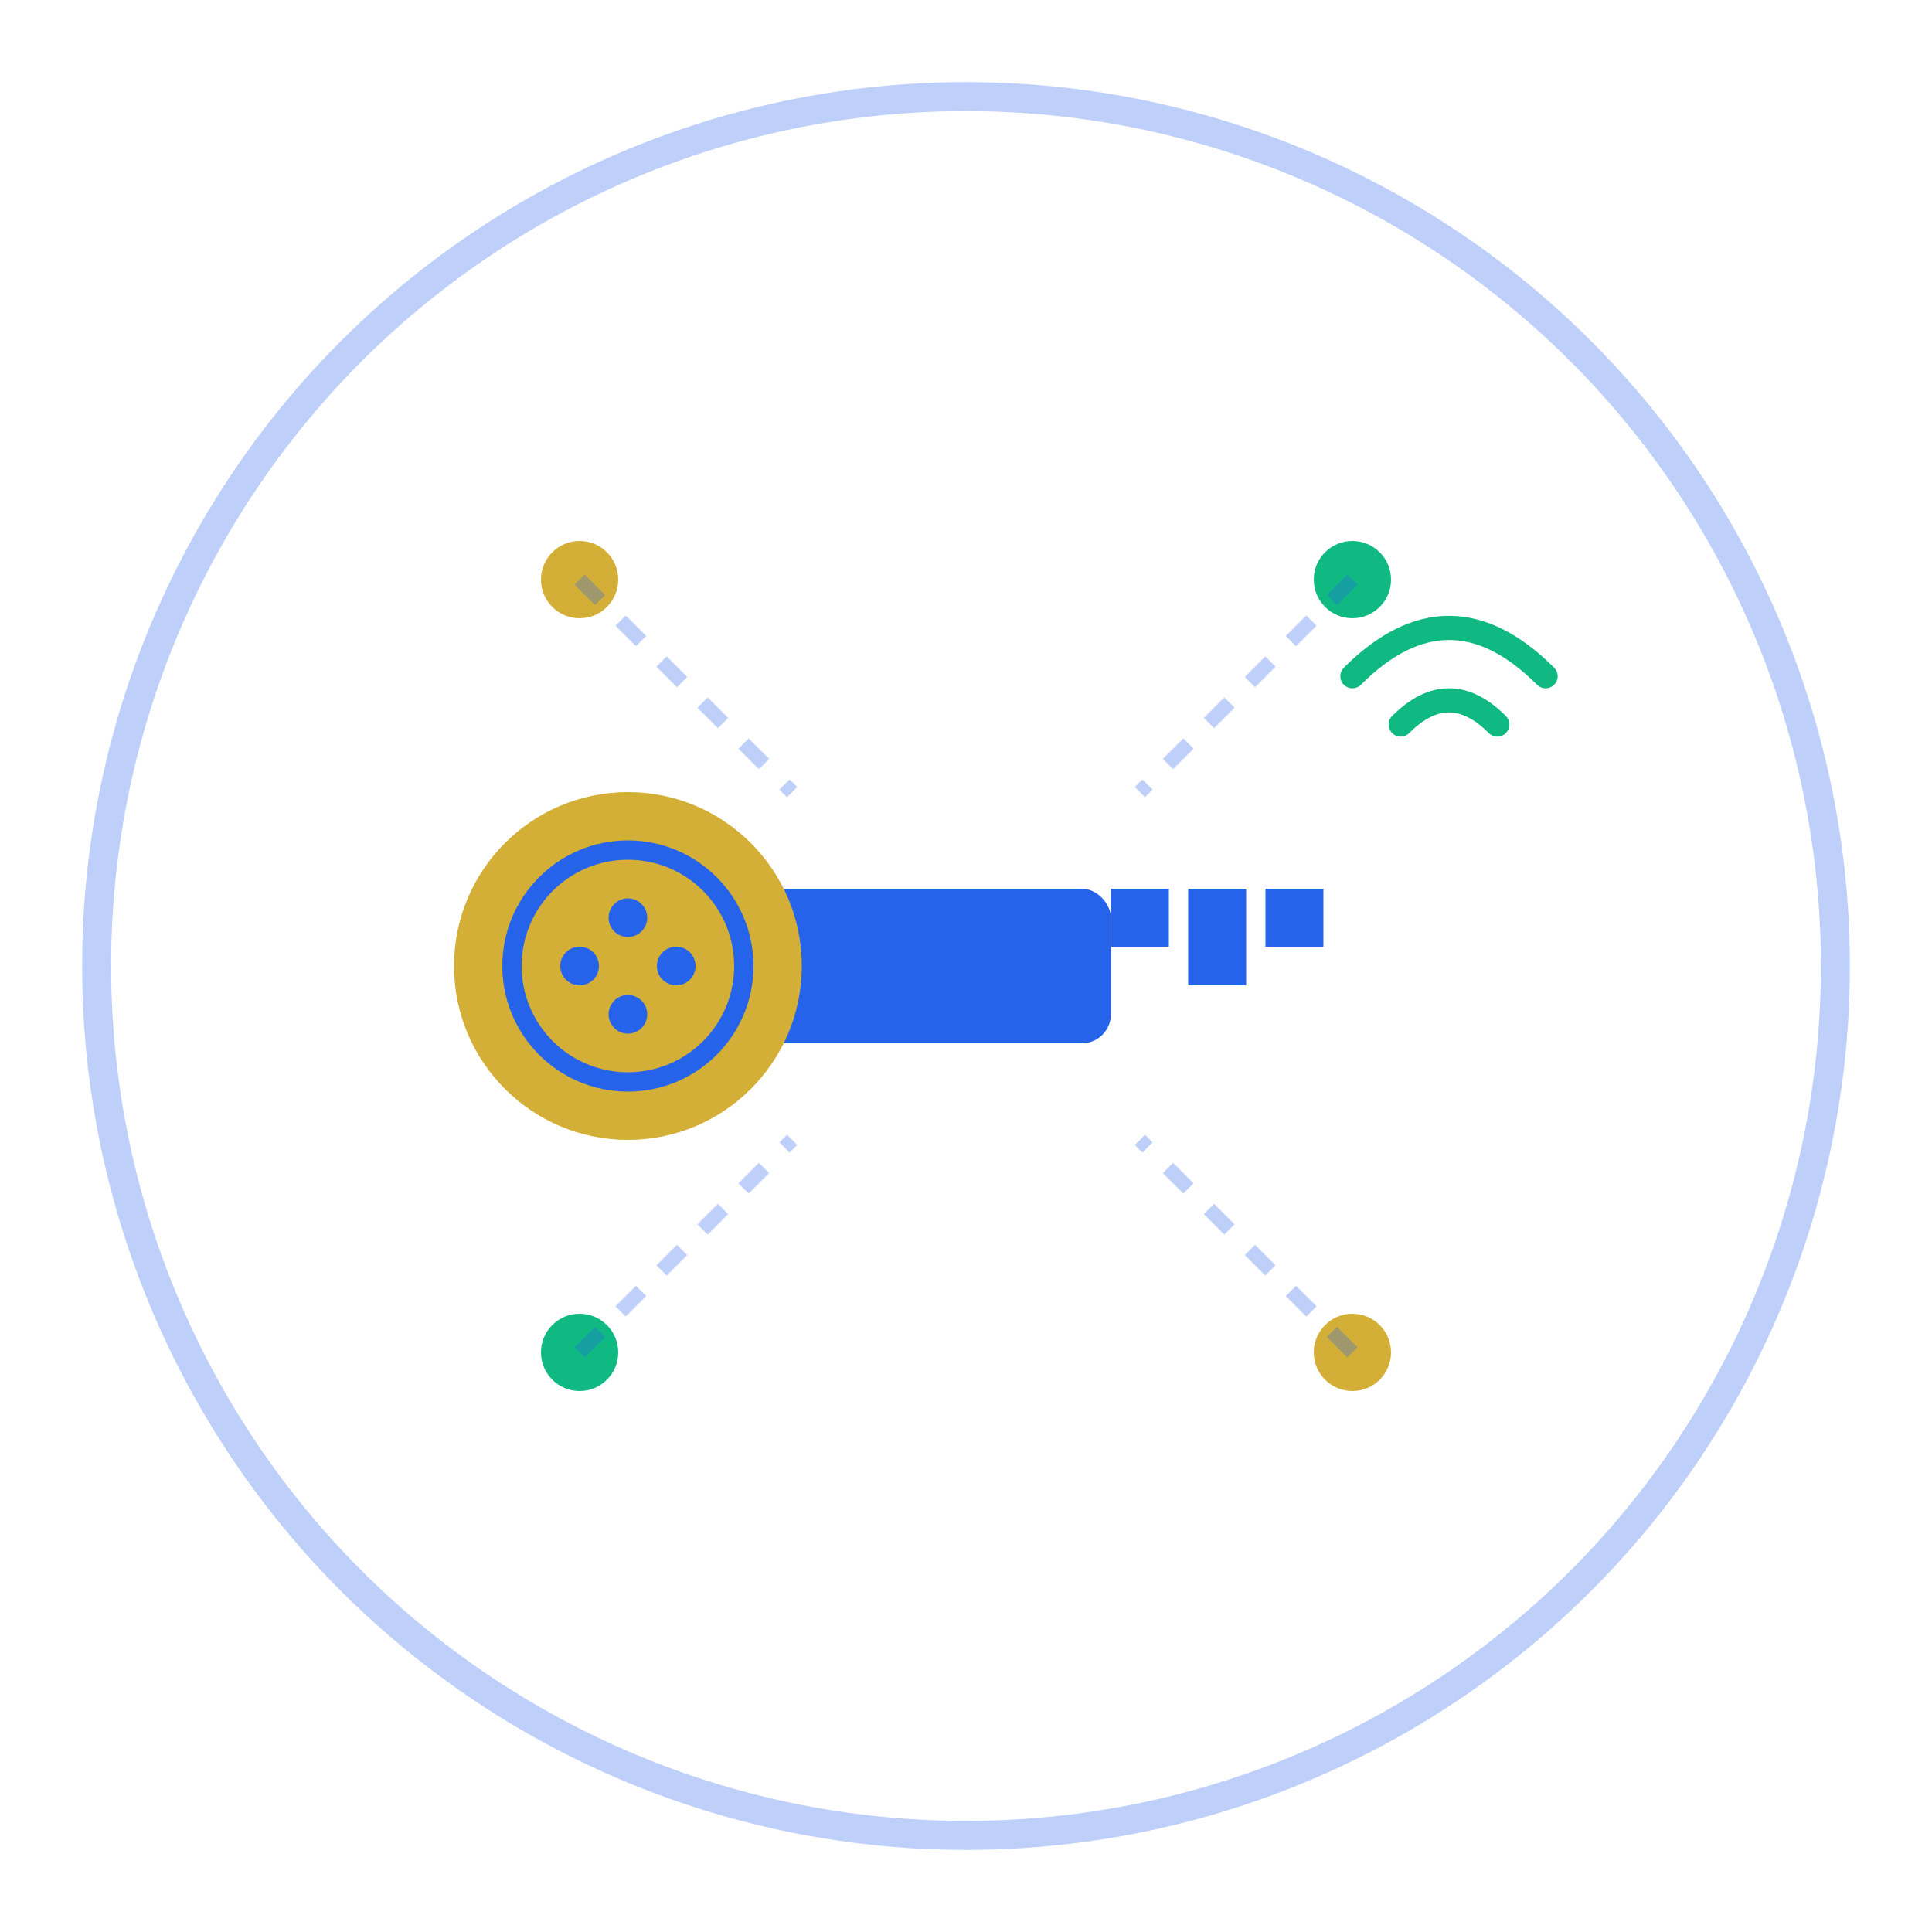 <svg width="200" height="200" viewBox="0 0 200 200" fill="none" xmlns="http://www.w3.org/2000/svg">
  <!-- Outer circle representing connectivity -->
  <circle cx="100" cy="100" r="90" stroke="#2563EB" stroke-width="3" fill="none" opacity="0.3"/>
  
  <!-- Smart key/door icon -->
  <g transform="translate(100, 100)">
    <!-- Key body -->
    <rect x="-35" y="-8" width="50" height="16" rx="3" fill="#2563EB"/>
    
    <!-- Key teeth -->
    <rect x="15" y="-8" width="6" height="6" fill="#2563EB"/>
    <rect x="23" y="-8" width="6" height="10" fill="#2563EB"/>
    <rect x="31" y="-8" width="6" height="6" fill="#2563EB"/>
    
    <!-- Key head with tech details -->
    <circle cx="-35" cy="0" r="18" fill="#D4AF37"/>
    <circle cx="-35" cy="0" r="12" fill="none" stroke="#2563EB" stroke-width="2"/>
    
    <!-- Digital elements -->
    <circle cx="-35" cy="-5" r="2" fill="#2563EB"/>
    <circle cx="-35" cy="5" r="2" fill="#2563EB"/>
    <circle cx="-40" cy="0" r="2" fill="#2563EB"/>
    <circle cx="-30" cy="0" r="2" fill="#2563EB"/>
  </g>
  
  <!-- Wireless signal waves -->
  <path d="M 140 70 Q 150 60 160 70" stroke="#10B981" stroke-width="2.5" fill="none" stroke-linecap="round"/>
  <path d="M 145 75 Q 150 70 155 75" stroke="#10B981" stroke-width="2.5" fill="none" stroke-linecap="round"/>
  
  <!-- IoT nodes -->
  <circle cx="60" cy="60" r="4" fill="#D4AF37"/>
  <circle cx="140" cy="140" r="4" fill="#D4AF37"/>
  <circle cx="60" cy="140" r="4" fill="#10B981"/>
  <circle cx="140" cy="60" r="4" fill="#10B981"/>
  
  <!-- Connection lines -->
  <line x1="60" y1="60" x2="82" y2="82" stroke="#2563EB" stroke-width="1.5" opacity="0.3" stroke-dasharray="3,3"/>
  <line x1="140" y1="140" x2="118" y2="118" stroke="#2563EB" stroke-width="1.5" opacity="0.3" stroke-dasharray="3,3"/>
  <line x1="60" y1="140" x2="82" y2="118" stroke="#2563EB" stroke-width="1.5" opacity="0.3" stroke-dasharray="3,3"/>
  <line x1="140" y1="60" x2="118" y2="82" stroke="#2563EB" stroke-width="1.5" opacity="0.3" stroke-dasharray="3,3"/>
</svg>